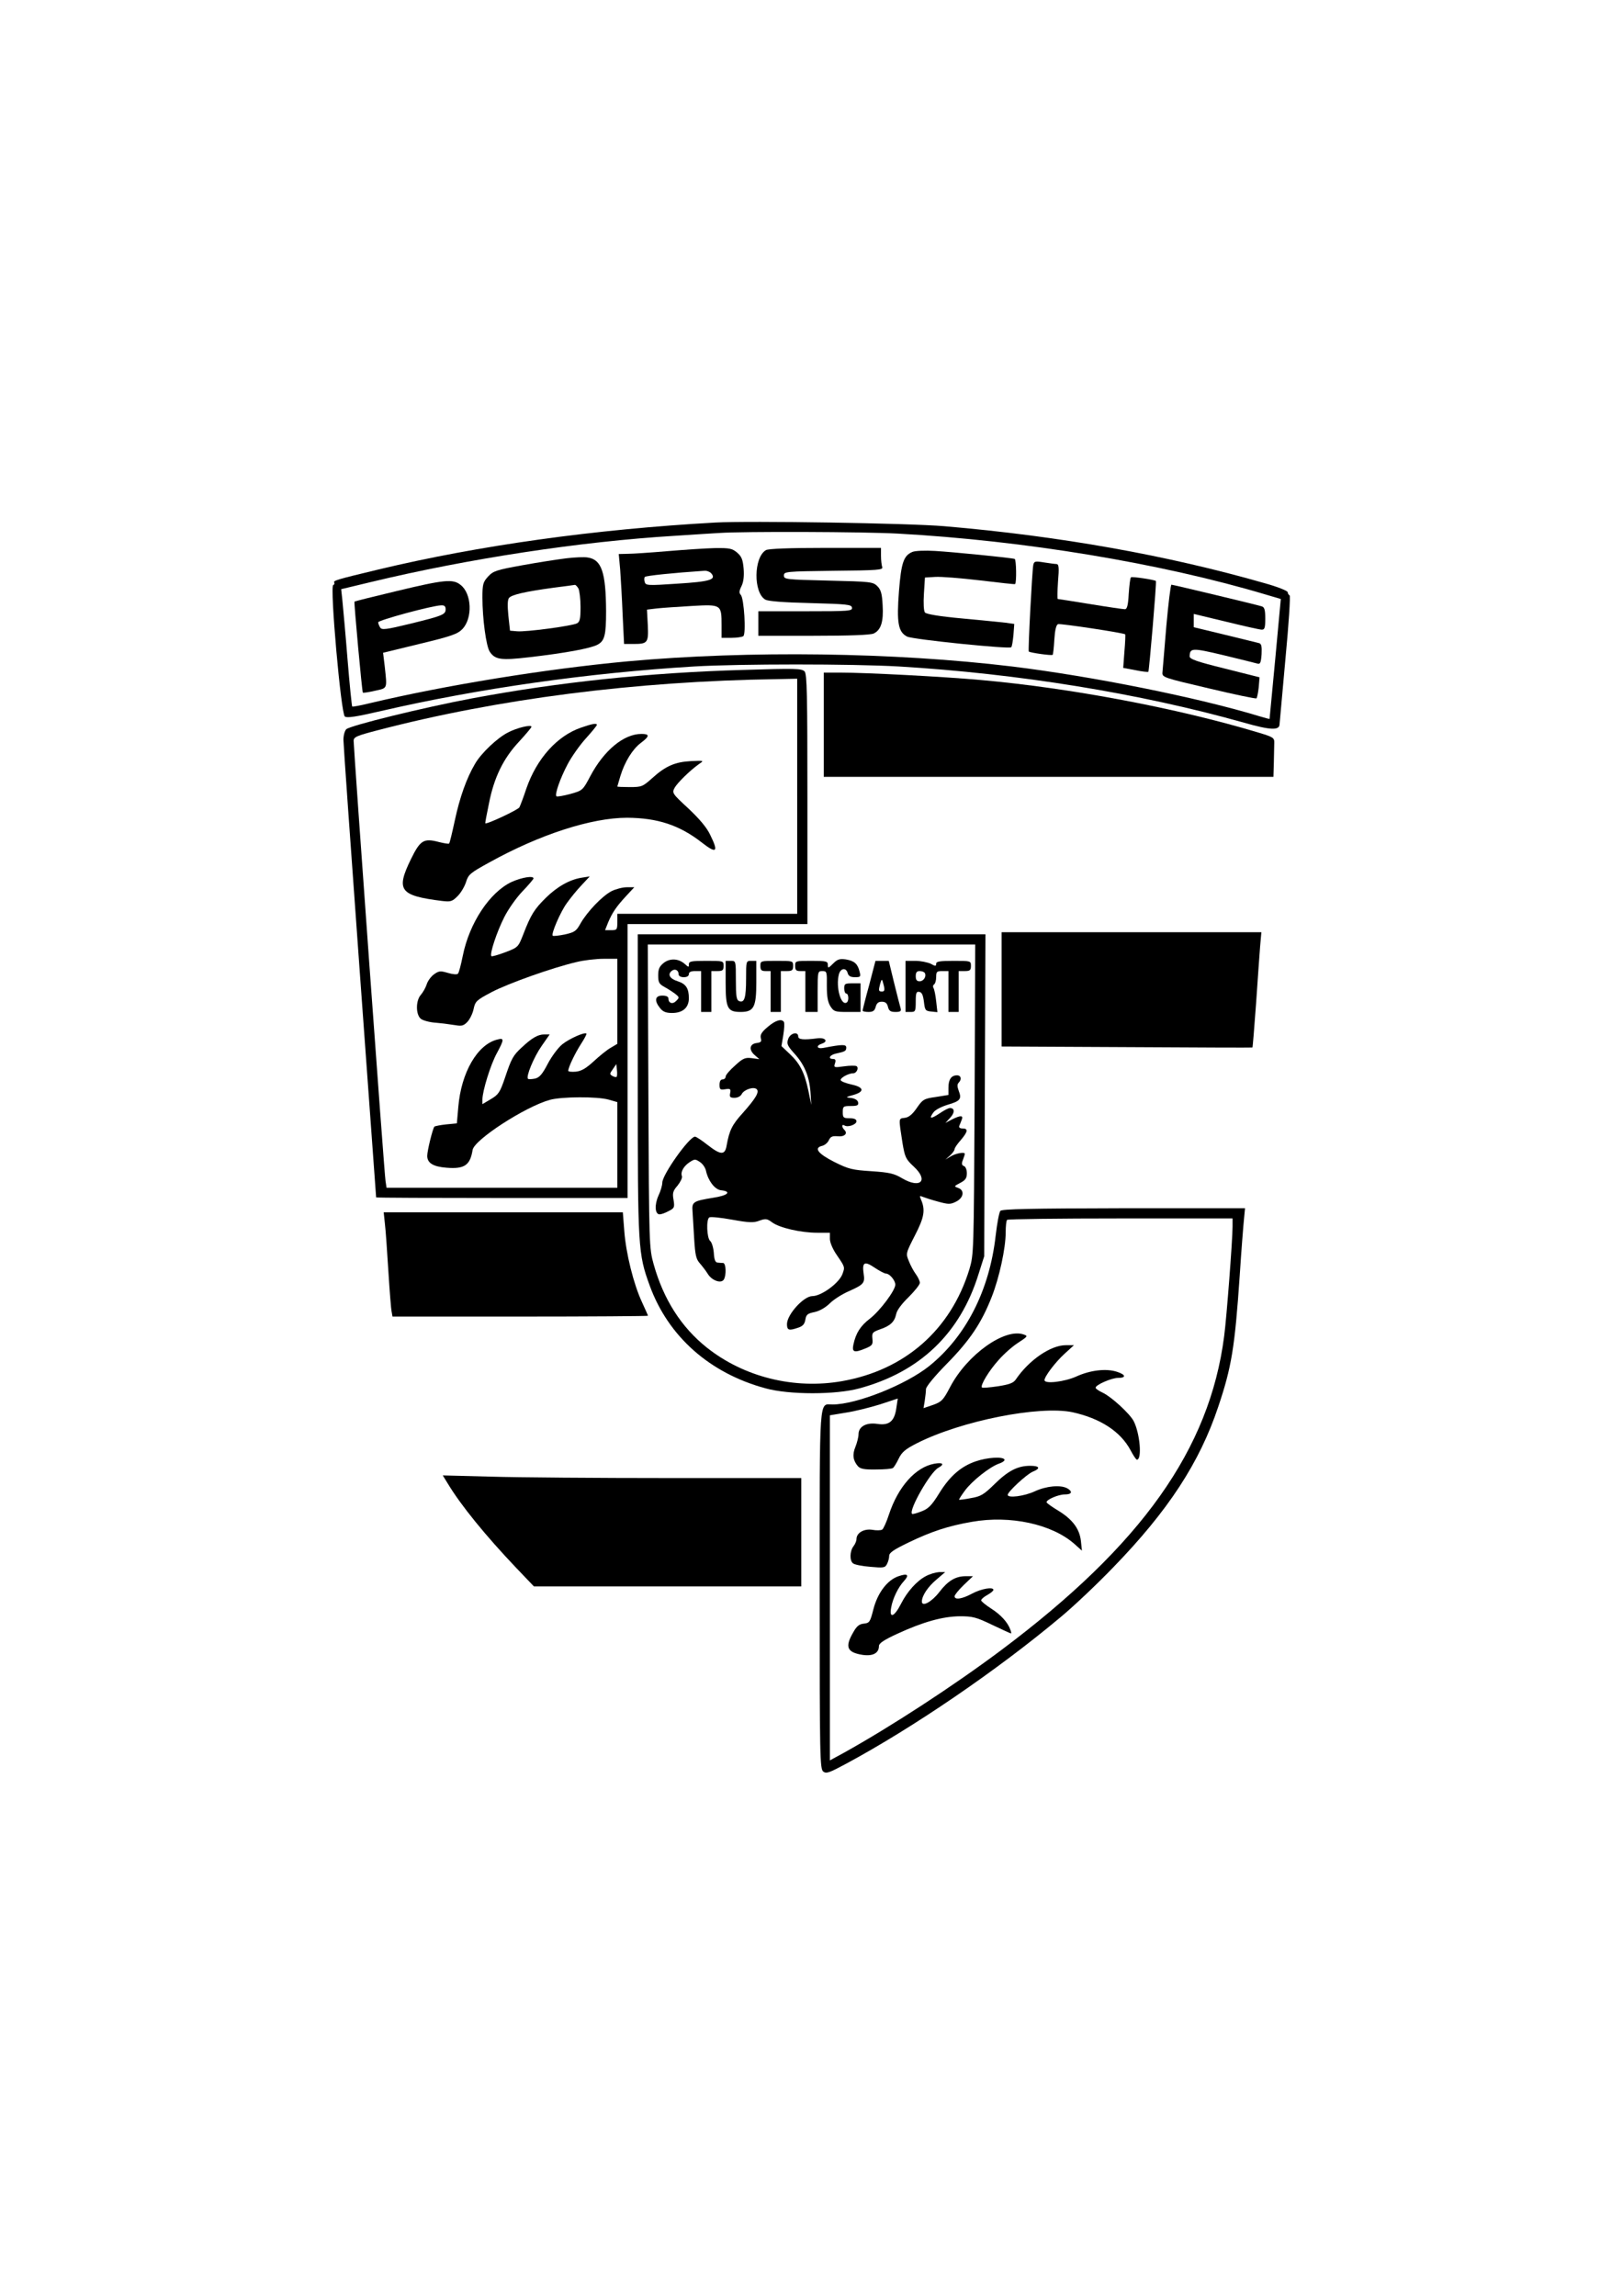 <?xml version="1.0" encoding="UTF-8" standalone="yes"?>
<svg version="1.0" xmlns="http://www.w3.org/2000/svg" width="210mm" height="297mm" viewBox="0 0 794 1123" preserveAspectRatio="xMidYMid meet">
  <g transform="translate(0,1123) scale(0.1,-0.1)" fill="#000000" stroke="none">
    <path d="M3500 8674 c-592 -33 -1157 -112 -1650 -230 -204 -49 -221 -54 -215
-64 3 -4 0 -10 -5 -12 -17 -5 38 -630 57 -643 11 -8 56 -1 177 27 476 110
1016 187 1533 218 222 13 770 13 999 0 585 -35 1179 -131 1690 -275 130 -37
174 -39 174 -7 1 9 14 154 29 322 16 168 25 307 20 308 -5 2 -9 9 -9 15 0 7
-51 27 -112 44 -477 137 -1004 231 -1568 279 -174 15 -954 27 -1120 18z m890
-54 c621 -34 1290 -145 1805 -299 l71 -21 -27 -292 c-15 -161 -28 -294 -28
-295 -1 0 -22 5 -48 13 -302 92 -819 196 -1213 244 -573 69 -1284 79 -1880 25
-400 -37 -892 -117 -1262 -205 -45 -11 -83 -18 -85 -16 -2 2 -13 107 -23 232
-10 126 -22 254 -25 286 l-6 56 150 36 c471 113 1019 197 1481 225 96 6 195
13 220 14 116 8 705 6 870 -3z"/>
    <path d="M3265 8534 c-82 -7 -170 -13 -194 -13 l-44 -1 7 -77 c3 -43 9 -142
12 -220 l7 -143 46 0 c70 0 74 6 70 93 l-4 75 50 6 c27 3 105 8 171 12 143 8
144 7 144 -95 l0 -61 48 0 c26 0 52 4 58 8 15 9 4 186 -12 202 -9 9 -8 20 3
42 10 20 14 48 11 86 -4 45 -10 60 -32 79 -24 20 -36 23 -109 22 -45 -1 -149
-8 -232 -15z m215 -109 c25 -30 -5 -40 -166 -50 -146 -10 -155 -9 -160 8 -3
10 -3 22 1 25 5 6 141 20 291 30 12 1 27 -5 34 -13z"/>
    <path d="M3747 8539 c-60 -35 -62 -208 -3 -242 14 -8 90 -14 221 -17 180 -5
200 -7 203 -22 3 -17 -13 -18 -227 -18 l-231 0 0 -60 0 -60 270 0 c179 0 277
4 294 11 36 17 49 58 44 139 -3 56 -8 75 -26 93 -22 21 -31 22 -240 27 -209 5
-217 6 -217 25 0 19 8 20 244 23 216 2 242 4 237 18 -3 9 -6 33 -6 55 l0 39
-272 0 c-176 0 -280 -4 -291 -11z"/>
    <path d="M4463 8530 c-42 -18 -54 -52 -65 -191 -12 -155 -4 -201 40 -223 29
-14 499 -62 509 -52 4 3 8 30 11 60 l4 54 -43 6 c-24 3 -120 12 -214 21 -111
10 -173 21 -180 29 -6 7 -8 46 -5 92 l5 79 50 3 c28 2 126 -6 220 -17 93 -11
170 -20 171 -18 8 7 6 121 -2 123 -20 6 -303 34 -389 39 -49 3 -100 1 -112 -5z"/>
    <path d="M2770 8499 c-41 -5 -138 -20 -215 -34 -127 -23 -142 -28 -167 -55
-25 -27 -28 -38 -28 -103 0 -102 18 -238 36 -265 26 -39 55 -43 192 -27 174
20 300 43 334 61 36 18 43 47 43 164 -1 191 -22 253 -90 263 -16 3 -64 1 -105
-4z m60 -148 c5 -11 10 -51 10 -90 0 -57 -3 -72 -17 -80 -25 -13 -251 -43
-293 -39 l-35 3 -8 73 c-5 51 -4 78 3 87 13 16 78 31 217 50 54 7 101 13 105
14 4 1 12 -8 18 -18z"/>
    <path d="M5055 8466 c-6 -33 -26 -418 -22 -423 7 -6 112 -21 117 -16 2 2 6 36
8 74 3 47 9 72 18 76 11 4 324 -43 329 -50 1 -1 0 -39 -4 -83 l-6 -81 59 -11
c33 -7 62 -10 64 -8 4 4 41 439 37 444 -5 6 -118 23 -122 18 -4 -3 -8 -39 -11
-81 -3 -56 -8 -75 -19 -75 -8 0 -84 11 -169 25 -85 14 -157 25 -159 25 -3 0
-2 38 1 85 6 69 4 85 -7 86 -8 0 -35 4 -62 8 -43 7 -48 6 -52 -13z"/>
    <path d="M1941 8339 c-113 -27 -206 -50 -207 -52 -3 -3 37 -442 41 -445 2 -2
29 2 59 9 63 14 60 7 48 120 l-8 66 181 44 c154 37 184 48 207 72 51 53 46
174 -9 216 -37 30 -79 26 -312 -30z m239 -89 c0 -26 -14 -32 -173 -71 -119
-29 -139 -31 -147 -19 -5 8 -10 20 -10 26 0 10 260 81 308 83 16 1 22 -5 22
-19z"/>
    <path d="M5706 8168 c-9 -112 -18 -214 -19 -227 -2 -24 4 -26 226 -78 126 -30
231 -52 234 -49 3 3 8 27 11 54 l4 49 -171 43 c-134 33 -171 46 -171 59 1 42
11 43 166 6 82 -20 156 -38 166 -41 13 -4 17 4 20 46 2 38 -1 51 -12 54 -8 2
-84 21 -167 41 l-153 37 0 33 0 32 158 -38 c86 -21 165 -39 175 -39 14 0 17 9
17 54 0 43 -4 56 -17 60 -29 9 -435 106 -442 106 -4 0 -15 -91 -25 -202z"/>
    <path d="M3635 7953 c-459 -13 -904 -60 -1325 -139 -240 -45 -597 -133 -616
-151 -8 -8 -14 -31 -14 -52 0 -20 36 -531 80 -1136 44 -605 80 -1100 80 -1102
0 -2 277 -3 615 -3 l615 0 0 670 0 670 440 0 440 0 0 611 c0 516 -2 613 -14
625 -15 14 -43 15 -301 7z m265 -618 l0 -575 -440 0 -440 0 0 -40 c0 -38 -2
-40 -30 -40 l-30 0 15 38 c21 49 40 77 88 129 l40 43 -37 0 c-20 0 -54 -9 -74
-19 -45 -23 -119 -100 -152 -158 -21 -38 -29 -43 -77 -54 -30 -6 -57 -9 -59
-6 -9 8 37 115 68 158 17 24 49 64 72 88 l41 44 -38 -6 c-59 -9 -120 -43 -176
-98 -57 -56 -74 -83 -111 -179 -25 -64 -26 -64 -88 -88 -35 -13 -66 -22 -68
-19 -10 9 26 118 63 191 19 38 59 95 89 126 30 31 54 60 54 63 0 15 -58 5
-107 -17 -107 -50 -207 -201 -239 -361 -9 -44 -19 -84 -24 -88 -4 -5 -26 -3
-49 4 -37 11 -44 10 -68 -7 -15 -11 -31 -33 -36 -50 -5 -16 -18 -38 -28 -50
-25 -27 -26 -95 -1 -117 9 -8 43 -18 77 -20 33 -3 76 -9 95 -12 29 -5 39 -2
57 17 12 13 26 42 30 63 8 37 14 43 88 82 82 43 299 120 415 147 36 9 95 16
133 16 l67 0 0 -208 0 -208 -32 -19 c-18 -10 -55 -40 -83 -66 -37 -34 -60 -48
-87 -51 -21 -2 -38 0 -38 4 0 17 32 84 62 131 17 26 29 49 27 51 -9 9 -84 -25
-118 -52 -20 -16 -52 -59 -71 -95 -27 -52 -41 -68 -63 -73 -16 -3 -31 -4 -34
-1 -11 11 29 107 67 161 l39 56 -27 0 c-30 0 -60 -17 -110 -64 -42 -39 -50
-53 -82 -149 -24 -70 -31 -81 -68 -103 l-42 -25 0 23 c0 41 40 171 71 227 36
67 36 75 2 66 -98 -24 -177 -162 -191 -330 l-7 -80 -52 -5 c-28 -3 -54 -8 -58
-11 -8 -9 -35 -117 -35 -143 0 -35 29 -53 95 -58 87 -7 115 12 127 87 8 50
258 212 378 245 58 16 232 17 288 1 l42 -12 0 -209 0 -210 -565 0 -564 0 -5
33 c-6 33 -156 2115 -156 2153 0 19 14 25 118 52 585 153 1259 240 1955 250
l97 2 0 -575z m-883 -1372 c-3 -3 -13 -1 -21 4 -14 8 -14 11 2 33 l17 25 3
-28 c2 -16 1 -31 -1 -34z"/>
    <path d="M2843 7671 c-117 -40 -217 -151 -268 -298 -14 -43 -30 -84 -34 -92
-6 -12 -161 -85 -167 -78 -1 1 7 45 18 97 25 128 71 221 147 302 33 36 61 69
61 73 0 12 -71 -5 -113 -27 -53 -26 -133 -102 -163 -154 -42 -71 -75 -165 -99
-277 -13 -60 -25 -111 -28 -113 -2 -3 -24 1 -49 7 -75 20 -92 10 -138 -84 -74
-152 -55 -178 152 -204 43 -5 50 -3 77 24 16 16 34 47 41 69 11 36 20 44 113
95 247 137 500 219 675 219 149 -1 256 -36 365 -121 73 -57 83 -47 42 36 -17
37 -53 79 -107 130 -79 73 -81 76 -68 101 14 25 74 84 120 117 25 17 25 17
-40 14 -77 -4 -124 -24 -189 -83 -47 -42 -52 -44 -110 -44 -34 0 -61 1 -61 3
0 1 7 24 15 51 21 69 59 131 100 162 44 33 44 44 3 44 -87 0 -184 -81 -251
-208 -36 -68 -37 -69 -98 -86 -34 -9 -64 -14 -67 -11 -9 9 18 87 55 157 19 36
59 93 89 126 30 33 54 63 54 66 0 10 -22 6 -77 -13z"/>
    <path d="M4030 7685 l0 -255 1100 0 1100 0 2 70 c1 39 2 82 2 96 1 25 -5 29
-79 51 -395 119 -919 218 -1360 257 -178 16 -555 36 -687 36 l-78 0 0 -255z"/>
    <path d="M4900 6391 l0 -280 613 -3 c336 -2 613 -3 614 -2 2 0 9 97 18 215 8
118 17 244 20 282 l6 67 -635 0 -636 0 0 -279z"/>
    <path d="M3120 5926 c0 -803 1 -827 59 -986 91 -248 293 -427 566 -501 115
-32 345 -32 460 0 295 80 492 268 582 558 l28 88 3 788 3 787 -851 0 -850 0 0
-734z m1648 -73 c-4 -757 -4 -758 -26 -833 -91 -295 -315 -492 -623 -546 -234
-41 -480 20 -662 165 -124 99 -211 235 -259 406 -22 79 -23 89 -26 823 l-3
742 801 0 801 0 -3 -757z"/>
    <path d="M3247 6520 c-21 -17 -27 -30 -27 -61 0 -34 4 -42 31 -57 17 -9 41
-25 53 -34 20 -16 20 -18 4 -34 -17 -18 -38 -12 -38 12 0 9 -11 14 -30 14 -36
0 -40 -25 -11 -61 14 -18 29 -24 59 -24 52 0 82 26 82 72 0 48 -14 70 -54 83
-39 12 -51 33 -31 50 16 14 35 5 35 -16 0 -8 10 -14 25 -14 16 0 25 6 25 15 0
10 10 15 30 15 l30 0 0 -100 0 -100 25 0 25 0 0 100 0 100 30 0 c25 0 30 4 30
25 0 25 -1 25 -85 25 -72 0 -85 -2 -85 -17 0 -15 -1 -15 -18 0 -31 29 -74 31
-105 7z"/>
    <path d="M4076 6517 c-24 -24 -26 -24 -26 -7 0 18 -7 20 -80 20 -79 0 -80 0
-80 -25 0 -20 5 -25 25 -25 l25 0 0 -100 0 -100 30 0 30 0 0 100 c0 98 1 100
23 100 22 0 23 -3 22 -73 0 -53 5 -80 18 -100 16 -25 23 -27 82 -27 l65 0 0
70 0 70 -40 0 c-36 0 -40 -2 -40 -25 0 -14 5 -25 10 -25 12 0 14 -37 2 -44
-28 -17 -54 76 -38 138 8 31 36 34 43 6 4 -14 14 -20 35 -20 28 0 30 2 23 28
-9 37 -25 52 -67 59 -30 4 -41 1 -62 -20z"/>
    <path d="M3550 6422 c0 -124 9 -142 73 -142 65 0 77 23 77 145 l0 105 -25 0
c-25 0 -25 -1 -25 -87 0 -94 -8 -120 -34 -110 -13 5 -16 24 -16 102 0 95 0 95
-25 95 l-25 0 0 -108z"/>
    <path d="M3720 6505 c0 -20 5 -25 25 -25 l25 0 0 -100 0 -100 25 0 25 0 0 100
0 100 30 0 c25 0 30 4 30 25 0 25 -1 25 -80 25 -79 0 -80 0 -80 -25z"/>
    <path d="M4252 6411 c-18 -65 -32 -121 -32 -125 0 -3 13 -6 29 -6 22 0 30 6
35 25 5 18 13 25 30 25 17 0 26 -7 30 -25 5 -20 13 -25 37 -25 24 0 29 4 25
18 -3 9 -17 65 -32 125 l-26 107 -33 0 -32 0 -31 -119z m72 -3 c5 -21 3 -28
-9 -28 -17 0 -18 4 -9 38 8 27 9 26 18 -10z"/>
    <path d="M4430 6405 l0 -125 25 0 c23 0 25 3 25 51 0 43 3 50 18 47 12 -2 18
-16 22 -48 5 -42 7 -45 36 -48 l30 -3 -6 53 c-3 29 -9 58 -13 65 -4 6 -3 14 3
18 5 3 10 19 10 36 0 26 3 29 30 29 l30 0 0 -100 0 -100 25 0 25 0 0 100 0
100 30 0 c25 0 30 4 30 25 0 25 -1 25 -85 25 -67 0 -85 -3 -85 -14 0 -13 -4
-13 -27 0 -16 7 -49 14 -75 14 l-48 0 0 -125z m94 66 c10 -16 -5 -41 -25 -41
-14 0 -19 7 -19 25 0 18 5 25 19 25 11 0 22 -4 25 -9z"/>
    <path d="M3756 6207 c-30 -25 -38 -39 -34 -55 5 -17 1 -21 -20 -24 -35 -4 -40
-33 -10 -59 l23 -20 -37 5 c-32 4 -43 0 -82 -36 -25 -22 -46 -46 -46 -54 0 -8
-7 -14 -15 -14 -10 0 -15 -10 -15 -26 0 -23 3 -26 28 -22 25 4 28 1 24 -19 -4
-19 0 -23 21 -23 16 0 31 8 36 19 12 22 59 37 73 23 14 -14 -6 -46 -68 -116
-53 -58 -66 -86 -79 -158 -8 -50 -29 -49 -94 2 -28 22 -55 40 -61 40 -28 0
-160 -186 -160 -225 0 -13 -8 -41 -19 -64 -20 -45 -17 -91 6 -91 8 0 28 7 44
16 28 14 30 18 24 55 -6 33 -3 44 20 70 14 18 24 38 21 46 -8 20 9 50 39 69
23 15 27 15 49 0 13 -8 27 -28 30 -44 11 -49 43 -90 72 -94 56 -6 36 -26 -38
-37 -97 -16 -104 -20 -100 -67 1 -22 5 -82 8 -134 5 -79 9 -99 28 -120 12 -14
30 -37 39 -52 20 -32 65 -48 78 -27 13 21 11 79 -3 81 -7 0 -20 1 -28 2 -11 1
-16 15 -18 48 -2 25 -10 52 -18 58 -16 14 -20 105 -4 115 6 4 56 -1 111 -11
83 -15 106 -16 134 -5 30 11 38 10 62 -8 36 -27 141 -51 221 -51 l62 0 0 -30
c0 -18 14 -51 35 -81 39 -57 39 -57 26 -92 -17 -44 -103 -107 -147 -107 -42 0
-124 -90 -124 -137 0 -29 9 -33 50 -19 27 8 36 18 40 41 4 25 11 30 45 37 24
5 54 22 75 43 19 19 62 46 95 60 71 32 77 39 70 85 -8 56 4 63 54 29 24 -16
49 -29 56 -29 17 0 45 -33 45 -54 0 -28 -75 -128 -124 -166 -47 -36 -69 -71
-81 -127 -8 -38 4 -42 61 -18 31 13 35 18 32 46 -3 29 0 33 36 46 51 17 72 37
80 74 3 19 27 51 61 84 30 30 55 61 55 70 0 9 -9 28 -20 43 -11 15 -26 43 -34
64 -15 36 -15 37 30 125 46 89 52 125 29 177 -7 17 -6 18 11 11 10 -4 44 -15
74 -23 48 -13 59 -14 85 -1 39 18 46 56 13 68 -22 8 -22 8 10 25 25 13 32 23
32 47 0 17 -6 32 -14 35 -11 4 -13 12 -5 31 5 13 9 26 9 29 0 10 -43 3 -68
-12 l-27 -16 23 20 c12 11 22 25 22 31 0 6 14 26 30 44 35 41 38 57 9 57 -13
0 -19 5 -16 13 3 6 8 20 12 30 9 22 -6 22 -48 1 l-32 -17 24 26 c23 25 22 47
-2 47 -7 0 -30 -12 -50 -26 -44 -29 -54 -28 -31 4 9 13 38 28 70 38 62 18 70
28 54 69 -7 19 -8 31 0 39 16 16 12 36 -8 36 -28 0 -42 -20 -42 -60 l0 -36
-62 -10 c-58 -8 -64 -12 -93 -54 -22 -32 -40 -46 -59 -48 -31 -4 -30 2 -11
-122 12 -71 16 -80 56 -117 73 -68 32 -109 -57 -57 -40 24 -63 29 -151 35 -93
6 -111 10 -181 45 -81 41 -102 69 -60 79 13 3 28 16 33 28 8 17 17 21 42 19
34 -4 52 13 34 31 -14 14 -14 30 0 22 16 -11 59 4 59 20 0 10 -11 15 -33 15
-31 0 -34 3 -34 30 0 28 3 30 39 30 32 0 39 3 36 18 -2 10 -14 18 -33 21 -30
3 -30 4 10 15 56 16 52 38 -9 51 -27 6 -51 15 -53 21 -4 11 38 34 61 34 17 0
29 27 16 35 -5 3 -33 3 -61 -1 -49 -7 -51 -6 -44 15 5 15 2 21 -9 21 -27 0
-18 19 12 26 47 10 52 13 52 30 0 16 -19 16 -112 -2 -32 -6 -38 11 -7 21 33
11 16 31 -22 26 -69 -9 -94 -6 -94 9 0 26 -39 17 -49 -12 -8 -23 -5 -32 28
-69 51 -55 75 -113 81 -191 l4 -63 -14 68 c-19 90 -41 134 -91 181 l-41 39 9
54 c5 30 6 58 3 64 -11 17 -40 9 -79 -24z"/>
    <path d="M4894 5307 c-6 -7 -16 -61 -23 -121 -30 -267 -145 -493 -325 -638
-115 -92 -356 -188 -473 -188 -67 0 -63 61 -63 -906 0 -823 1 -878 18 -890 15
-11 30 -5 112 39 327 176 739 457 1049 717 64 53 179 162 256 242 270 278 424
514 515 787 65 193 81 289 105 641 8 124 18 249 21 278 l5 52 -593 0 c-461 -1
-595 -4 -604 -13z m1136 -77 c0 -63 -29 -445 -41 -535 -71 -554 -404 -1022
-1090 -1536 -235 -176 -541 -375 -771 -503 l-68 -37 0 844 0 844 78 13 c42 6
117 25 166 40 l88 29 -7 -47 c-9 -64 -35 -86 -93 -77 -54 8 -92 -13 -92 -51 0
-13 -7 -41 -15 -61 -16 -38 -12 -67 12 -95 12 -13 31 -17 88 -16 40 0 77 3 83
7 5 3 18 24 28 45 16 33 32 47 91 77 216 109 598 185 760 151 136 -30 235 -94
284 -186 13 -25 27 -46 31 -46 26 0 15 129 -16 189 -19 36 -107 117 -150 138
-20 9 -36 20 -36 25 0 14 78 48 110 48 41 0 38 16 -6 30 -52 17 -130 8 -198
-23 -57 -26 -156 -38 -156 -18 0 18 53 88 98 129 l46 42 -40 0 c-74 0 -180
-73 -244 -167 -12 -18 -31 -25 -88 -34 -41 -6 -76 -9 -78 -6 -10 9 34 82 81
134 25 29 68 67 96 85 46 30 49 33 28 40 -92 34 -277 -97 -361 -257 -33 -63
-41 -72 -83 -87 l-47 -16 6 36 c3 20 6 46 6 57 0 12 42 63 103 125 112 114
169 199 219 327 37 94 68 238 68 314 0 31 3 59 7 62 3 4 253 7 555 7 l548 0 0
-40z"/>
    <path d="M4774 4082 c-73 -25 -127 -72 -179 -156 -37 -60 -53 -76 -87 -89 -23
-9 -44 -15 -46 -12 -18 17 89 204 128 225 33 18 23 28 -20 20 -91 -17 -176
-112 -221 -248 -12 -37 -27 -70 -33 -74 -6 -4 -28 -5 -49 -1 -41 6 -77 -15
-77 -46 0 -9 -7 -25 -15 -35 -18 -24 -19 -70 -2 -83 6 -6 44 -14 84 -17 65 -6
73 -5 82 13 6 11 11 29 11 40 0 16 21 30 93 65 114 55 196 82 312 102 187 33
391 -11 501 -108 l37 -33 -5 48 c-7 60 -42 106 -113 149 -30 18 -55 36 -55 40
0 13 58 38 90 38 34 0 39 14 11 30 -34 18 -103 11 -159 -15 -52 -24 -132 -34
-132 -17 0 15 92 100 122 113 40 16 35 29 -12 29 -61 0 -108 -24 -175 -90 -52
-51 -67 -60 -115 -68 -30 -6 -56 -9 -58 -8 -1 2 11 21 28 44 34 47 122 117
168 133 18 6 29 15 26 20 -9 15 -85 10 -140 -9z"/>
    <path d="M4529 3520 c-44 -23 -91 -76 -120 -133 -34 -67 -60 -77 -49 -19 8 44
34 98 63 129 27 30 17 38 -27 23 -54 -18 -102 -80 -123 -161 -16 -63 -19 -68
-47 -71 -22 -2 -35 -12 -52 -43 -42 -72 -30 -98 47 -110 50 -7 79 9 79 44 0
13 26 30 89 59 128 59 223 85 306 86 63 0 80 -4 159 -42 48 -23 90 -42 92 -42
2 0 1 8 -3 18 -13 36 -45 72 -93 103 -28 18 -50 36 -50 41 0 5 13 17 30 26 16
9 30 20 30 25 0 16 -59 6 -104 -18 -50 -27 -86 -32 -86 -13 0 6 20 31 45 55
l45 43 -35 0 c-51 0 -88 -23 -130 -78 -37 -48 -85 -74 -85 -46 0 28 29 72 72
108 l42 36 -30 0 c-16 -1 -45 -9 -65 -20z"/>
    <path d="M1883 5243 c4 -32 11 -137 17 -233 6 -96 13 -185 16 -197 l4 -23 625
0 c344 0 625 2 625 4 0 2 -14 33 -30 68 -40 86 -78 237 -86 348 l-7 90 -585 0
-585 0 6 -57z"/>
    <path d="M2190 3974 c65 -108 185 -255 336 -414 l86 -90 654 0 654 0 0 265 0
265 -642 0 c-354 0 -748 3 -877 7 l-235 6 24 -39z"/>
  </g>
</svg>